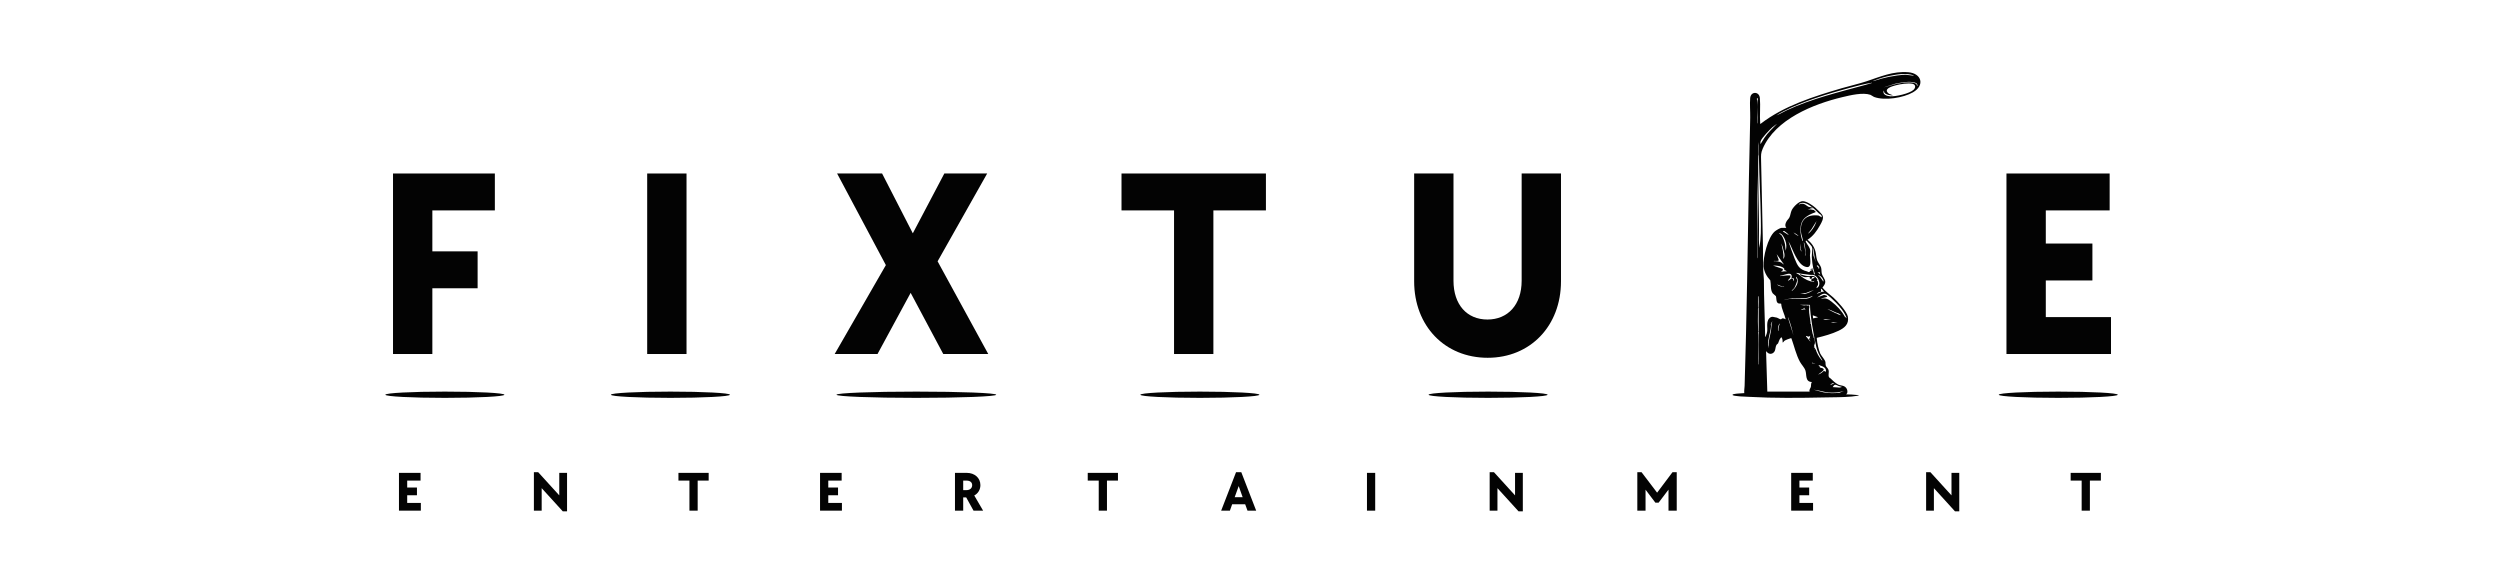 <svg width="798" height="186" viewBox="0 0 798 186" fill="none" xmlns="http://www.w3.org/2000/svg">
<path d="M125.45 113V55.38H157.958V67.162H138.006V80.234H152.454V92.016H138.006V113H125.45Z" fill="#030303"/>
<path d="M206.582 113V55.38H219.138V113H206.582Z" fill="#030303"/>
<path d="M266.429 113L282.769 84.62L267.203 55.38H281.565L291.369 74.472L301.431 55.38H315.105L299.281 83.416L315.449 113H301.087L290.681 93.478L280.103 113H266.429Z" fill="#030303"/>
<path d="M374.756 113V67.162H357.986V55.38H404.082V67.162H387.312V113H374.756Z" fill="#030303"/>
<path d="M474.875 114.204C461.201 114.204 451.397 104.056 451.397 89.78V55.38H463.953V89.608C463.953 97.262 468.253 101.992 474.789 101.992C481.325 101.992 485.711 97.262 485.711 89.608V55.38H498.267V89.78C498.267 104.056 488.463 114.204 474.875 114.204Z" fill="#030303"/>
<path d="M640.462 113V55.38H673.4V67.162H653.018V77.74H667.896V89.522H653.018V101.218H673.83V113H640.462Z" fill="#030303"/>
<ellipse cx="475" cy="126" rx="19" ry="1" fill="#030303"/>
<ellipse cx="657" cy="126" rx="19" ry="1" fill="#030303"/>
<ellipse cx="383" cy="126" rx="19" ry="1" fill="#030303"/>
<ellipse cx="214" cy="126" rx="19" ry="1" fill="#030303"/>
<ellipse cx="142" cy="126" rx="19" ry="1" fill="#030303"/>
<ellipse cx="292.5" cy="126" rx="25.5" ry="1" fill="#030303"/>
<path d="M570.193 72.739C569.676 72.044 569.87 71.371 570.251 70.676C570.488 70.245 570.892 69.922 571.107 69.553C571.521 68.843 571.529 67.847 571.944 67.032C572.471 65.999 574.18 64.232 575.41 64.215C576.64 64.198 578.532 65.497 579.436 66.278C579.936 66.711 581.348 68.091 581.666 68.602C582.304 69.626 581.459 70.982 580.942 71.917C579.952 73.706 578.71 75.426 576.952 76.533C578.197 77.46 579.128 78.802 579.503 80.308C579.728 81.207 579.722 82.161 580.026 83.044C580.306 83.855 581.049 84.647 581.274 85.356C581.48 86.01 581.362 86.766 581.549 87.448C581.758 88.208 582.555 89.021 582.616 89.845C582.678 90.67 582.157 91.189 581.726 91.802C582.728 93.066 584.025 93.915 585.199 94.969C586.488 96.128 589.563 99.451 589.844 101.106C590.25 103.484 588.775 104.677 586.854 105.585C584.682 106.613 582.318 107.251 579.988 107.823C579.875 107.896 579.925 108.057 579.931 108.173C579.992 109.32 580.538 111.87 581.042 112.894C581.44 113.705 582.546 114.796 582.689 115.597C582.762 115.996 582.659 116.431 582.839 116.83C582.998 117.186 583.454 117.52 583.638 118.01C583.975 118.913 583.377 119.857 583.904 120.507C584.003 120.628 584.199 120.679 584.308 120.795C584.963 121.477 585.825 122.243 586.653 122.708C587.206 123.02 587.931 123.007 588.505 123.237C589.364 123.58 589.856 124.502 589.641 125.41C589.58 125.672 589.373 125.699 589.272 125.877C590.431 125.921 591.639 125.929 592.787 126.088C592.911 126.105 593.327 126.128 593.344 126.272C592.605 126.364 591.852 126.5 591.109 126.569C588.237 126.831 585.343 126.801 582.459 126.861C574.406 127.031 566.237 127.122 558.214 126.67C557.693 126.641 552.996 126.525 553 126.027C553.117 125.87 553.274 125.832 553.456 125.79C554.464 125.56 555.734 125.609 556.776 125.484C556.684 124.713 556.856 123.909 556.879 123.17C557.58 100.969 557.847 78.747 558.262 56.517C558.381 50.221 558.567 43.895 558.669 37.597C558.701 35.579 558.49 33.242 558.661 31.28C558.849 29.11 561.554 29.12 561.749 31.28C561.977 33.806 561.655 36.709 561.845 39.27C561.856 39.417 561.768 39.555 561.992 39.515C569.494 33.73 578.959 30.786 587.98 28.13C590.574 27.366 593.245 26.792 595.808 25.937C600.178 24.482 604.283 22.664 609.097 23.053C613.396 23.401 614.497 27.256 610.607 29.477C607.538 31.228 601.672 32.188 598.317 30.985C597.879 30.828 597.356 30.379 597.049 30.271C594.618 29.422 590.599 30.408 588.097 31.004C578.735 33.24 566.707 38.085 562.653 47.464C562.04 48.882 562.109 49.571 562.138 51.102C562.304 60.231 562.58 69.363 562.734 78.509C562.795 82.145 562.661 85.732 563.04 89.346C563.023 95.421 563.372 101.461 563.435 107.538C563.609 107.512 563.605 107.341 563.659 107.219C564.504 105.319 563.891 104.592 564.174 102.8C564.301 101.998 564.967 101.071 565.866 101.125C566.084 101.138 566.962 101.328 567.193 101.392C567.538 101.491 568.099 101.904 568.364 101.919C568.672 101.936 568.709 101.626 569.044 101.615C569.325 101.605 569.735 101.791 569.992 101.917C569.626 100.239 568.688 98.712 568.559 96.981C568.389 96.732 567.486 97.234 567.138 96.223C566.988 95.788 566.996 94.796 566.864 94.523C566.82 94.431 566.052 93.882 565.866 93.639C565.04 92.56 565.368 90.771 565.08 89.486C563.942 88.269 563.069 86.709 562.933 85.014C562.705 82.187 564.278 75.758 566.513 73.87C566.891 73.551 568.209 72.737 568.651 72.737H570.191L570.193 72.739ZM610.838 24.04C608.472 23.283 605.768 23.686 603.367 24.167C601.716 24.497 599.952 25.01 598.392 25.639C598.258 25.692 597.944 25.761 597.921 25.909C601.216 24.788 604.628 24.062 608.118 23.849C608.913 23.897 609.714 24.055 610.505 24.123C610.616 24.133 610.861 24.214 610.84 24.038L610.838 24.04ZM612.03 27.488C612.185 26.509 611.352 26.34 610.578 26.218C608.735 25.928 606.685 26.391 604.873 26.749L601.296 27.883C602.444 27.645 603.532 27.216 604.674 26.946C606.31 26.561 608.313 26.179 609.99 26.308C610.444 26.342 611.39 26.488 611.698 26.83C611.875 27.024 611.829 27.375 612.026 27.489L612.03 27.488ZM597.521 26.405C595.166 26.775 592.846 27.389 590.544 28.01C583.62 29.874 575.651 32.266 569.297 35.522C568.534 35.913 567.705 36.35 567.013 36.854C568.128 36.413 569.142 35.769 570.226 35.26C578.333 31.456 586.961 29.431 595.557 27.066C596.116 26.912 596.695 26.756 597.245 26.57C597.35 26.536 597.545 26.547 597.522 26.405H597.521ZM601.3 28.869C600.748 30.183 602.308 30.66 603.338 30.74C605.051 30.871 609.616 29.851 610.844 28.626C611.53 27.942 611.513 26.965 610.448 26.743C609.072 26.456 606.61 26.834 605.233 27.199C603.963 27.535 600.888 28.365 602.955 29.935L604.279 30.444C603.319 30.451 602.189 30.332 601.507 29.596L601.298 28.869H601.3ZM561.147 39.515L561.1 31.234L560.747 31.584C560.956 31.891 560.981 32.209 561.023 32.57C561.264 34.65 560.902 37.053 561.052 39.172L561.149 39.515H561.147ZM567.211 39.517L565.818 40.551C564.916 41.354 562.343 44.003 561.998 45.044C561.891 45.369 561.956 45.696 561.944 46.024L563.213 43.982C564.326 42.304 565.841 40.976 567.211 39.519V39.517ZM561.546 79.147C562.165 76.066 562.098 72.869 562.046 69.726C561.939 63.199 561.565 56.65 561.442 50.116C561.412 48.522 561.513 46.919 561.396 45.331C561.282 46.653 561.373 47.996 561.35 49.318C561.347 49.505 561.247 49.698 561.243 49.911C561.107 58.793 561.58 67.652 561.444 76.533L561.544 79.146L561.546 79.147ZM561.048 82.499L561.052 64.403L560.898 55.88C560.757 64.652 561.052 73.368 560.948 82.157L561.046 82.501L561.048 82.499ZM581.521 69.386C581.488 68.478 581.048 68.522 580.526 68.058C579.871 67.475 579.35 66.837 578.63 66.291C577.366 65.33 575.716 64.067 574.166 65.15C574.233 65.402 574.645 65.081 574.818 65.055C576.159 64.851 576.527 65.71 577.392 66.044C577.708 66.168 578.182 66.082 578.54 66.333C578.607 66.689 578.323 66.438 578.134 66.485L577.051 66.922C577.345 66.934 577.592 66.808 577.89 66.822C577.979 66.825 578.933 67.021 578.988 67.046C579.08 67.085 579.494 67.572 579.634 67.663C577.965 68.334 575.904 69.126 575.145 70.898C574.565 72.251 574.613 73.896 574.894 75.323C575.005 75.887 575.205 76.429 575.364 76.978C575.54 76.999 575.469 76.64 575.454 76.543C575.312 75.707 574.938 74.863 574.868 73.969C574.565 70.146 576.722 68.336 580.475 68.801L581.525 69.386H581.521ZM577.149 74.514C577.264 74.616 577.944 73.893 578.046 73.779C578.829 72.899 579.502 71.7 579.831 70.572L578.226 73.167L577.149 74.514ZM570.887 75.006C571.053 74.844 569.749 73.834 569.592 73.777C569.381 73.701 569.251 73.68 569.099 73.874L570.887 75.006ZM574.069 75.302C574.042 75.171 573.9 75.101 573.802 75.025C573.429 74.734 572.912 74.419 572.479 74.219C572.898 74.658 573.486 75.103 574.069 75.302ZM569.992 80.035C570.283 78.882 570.297 77.876 569.87 76.756C569.538 75.884 568.887 74.426 567.806 74.417L568.701 75.156C569.245 76.003 569.542 76.968 569.766 77.943L569.992 80.035ZM577.944 86.049C577.988 86.032 578.08 86.067 578.143 86.049C578.071 85.85 577.923 85.71 578.243 85.757C578.04 86.031 578.546 85.913 578.243 86.3L578.44 86.348C578.582 86.188 578.118 85.558 578.54 85.658C578.517 86.055 578.766 86.365 578.892 86.739C578.992 87.032 578.843 87.609 579.337 87.581C579.222 86.954 578.946 86.359 578.806 85.74C578.572 84.701 578.39 83.23 578.337 82.162C578.287 81.184 578.549 79.966 578.442 79.1C578.427 78.975 578.406 78.9 578.362 78.785C578.285 78.583 576.896 76.997 576.701 76.873C576.419 76.697 576.281 76.906 576.444 77.236C576.902 78.162 577.762 78.919 577.846 80.084C577.883 80.597 577.726 81.026 577.735 81.469C577.762 82.93 578.572 86.152 575.954 85.02C573.774 84.078 572.339 79.976 571.371 77.933L570.889 77.082C571.517 78.862 572.086 80.683 572.801 82.43C573.766 84.79 574.241 86 576.85 86.644C577.08 86.701 577.31 87.026 577.645 86.743C577.758 86.648 577.712 86.612 577.745 86.545C577.766 86.513 577.833 86.485 577.845 86.447C577.9 86.452 578.032 86.353 578.141 86.447V86.2C578.136 86.133 577.856 86.24 577.845 86.249C577.845 86.217 577.846 86.183 577.845 86.15C577.898 86.19 577.931 86.057 577.944 86.051V86.049ZM576.253 81.612C576.454 80.474 576.26 79.089 576.009 77.96C575.975 77.806 575.933 77.417 575.758 77.373C575.868 78.382 576.23 79.581 576.256 80.58C576.264 80.867 576.189 81.038 576.166 81.279C576.155 81.389 576.076 81.634 576.253 81.612ZM569.199 82.696C570.128 81.703 569.257 80.01 569.05 78.851L568.603 77.668C568.879 79.319 569.507 81.019 569.199 82.694V82.696ZM575.061 80.331L574.789 79.37L574.567 77.669C574.617 78.498 574.45 79.706 575.061 80.331ZM579.632 83.682C579.138 82.343 579.111 80.891 578.812 79.518C578.791 79.423 578.777 79.222 578.641 79.246L578.866 81.636L579.634 83.682H579.632ZM569.398 84.372L567.113 81.12L567.787 83.029C567.714 83.411 566.86 83.278 566.563 83.289C566.442 83.293 566.193 83.215 566.216 83.386C567.082 83.344 567.986 83.428 568.734 83.897C568.866 83.981 569.283 84.48 569.396 84.372H569.398ZM580.329 85.654C581.193 85.97 580.398 84.72 580.182 84.695C580.138 84.689 579.854 84.765 579.931 84.915L580.526 85.508L580.329 85.654ZM570.291 86.64C570.239 86.321 569.624 86.281 569.54 86.156C569.486 86.076 569.691 85.918 569.45 85.654C568.747 84.881 566.902 84.733 565.919 84.771L568.994 85.81L569.128 86.221L568.504 86.741C569.13 86.695 569.655 86.523 570.293 86.642L570.291 86.64ZM580.825 86.838L580.132 87.034C580.561 87.087 580.751 87.349 581.025 87.626L580.825 86.838ZM579.833 91.964C581.433 91.304 580.691 88.876 579.528 88.077C578.762 87.55 578.525 87.809 577.799 87.727C576.716 87.606 575.605 87.474 574.527 87.319C574.299 87.286 573.463 86.944 573.373 87.184C574.258 87.528 574.929 88.278 575.726 88.791C576.454 89.258 577.216 89.6 577.917 89.788C578.367 89.908 579.017 90.229 579.134 89.598C578.867 89.821 578.572 89.866 578.233 89.752L578.138 89.266L578.339 89.106L577.684 88.911L577.647 88.36C577.028 88.312 576.435 88.599 575.816 88.411C575.546 88.329 574.879 88.027 574.684 87.852C574.55 87.733 574.527 87.771 574.563 87.528C575.308 87.727 576.14 88.033 576.91 88.107C577.938 88.206 578.733 87.757 579.58 88.514C579.733 88.65 580.14 89.177 580.132 89.35C580.132 89.382 579.703 89.538 580.126 89.794L580.226 89.5C580.199 89.992 580.408 90.408 580.302 90.907C580.222 91.287 579.793 91.546 579.829 91.964H579.833ZM571.783 88.907C572.161 87.877 571.745 87.15 570.559 87.431C570.362 87.478 570.053 87.569 569.755 87.636C569.232 87.752 568.743 87.976 568.205 88.022C568.182 88.198 568.427 88.117 568.54 88.107C569.521 88.022 570.488 87.822 571.484 87.921C571.722 88.831 570.969 88.93 570.689 89.597C571.444 89.45 571.481 88.755 572.314 89.002L572.477 89.794C572.638 89.38 572.812 89.002 572.329 88.736L571.783 88.907ZM582.116 89.796C581.929 88.823 581.195 88.001 580.23 87.727C580.936 88.251 581.291 88.856 581.781 89.543C581.906 89.716 581.689 89.773 582.116 89.798V89.796ZM571.881 92.851C572.067 92.895 572.117 92.748 572.23 92.655C573.369 91.703 574.573 89.606 573.322 88.318C573.168 88.673 573.592 89.08 573.651 89.376C573.726 89.75 573.015 91.51 572.77 91.884C572.582 92.173 572.063 92.516 571.881 92.851ZM579.235 88.415L578.452 88.419C578.45 88.683 578.364 88.749 578.143 88.858C578.277 89.087 578.429 88.886 578.576 88.899L578.737 89.104C578.64 88.647 579.21 88.753 579.235 88.415ZM569.496 91.375C568.626 91.481 567.969 91.082 567.211 90.784C567.661 91.314 568.477 91.487 569.147 91.474C569.266 91.472 569.519 91.544 569.494 91.375H569.496ZM582.218 93.147C582.116 92.997 581.41 92.017 581.224 92.163L581.323 93.147C580.806 93.115 580.208 93.406 579.931 93.837C580.676 93.542 581.362 93.02 582.216 93.147H582.218ZM574.664 93.837H576.105C576.249 93.837 577.293 93.451 577.515 93.362L578.986 92.555L576.553 93.493L574.666 93.839L574.664 93.837ZM589.473 101.624C588.772 99.637 587.385 98.003 585.934 96.508C585.358 95.913 583.387 93.955 582.718 93.784C581.731 93.533 580.791 94.473 580.032 94.969L582.191 94.15C582.496 94.186 583.749 94.466 583.04 94.8C582.739 94.943 582.239 94.986 581.867 95.115C581.72 95.167 581.369 95.254 581.323 95.412C582.764 94.99 583.559 95.456 584.649 96.303C586.302 97.587 587.864 99.208 588.829 101.031L589.471 101.622L589.473 101.624ZM578.64 94.43C578.069 94.616 577.517 94.906 576.929 95.049C575.302 95.44 573.684 95.062 572.032 95.121L569.299 95.809C570.155 95.72 570.965 95.376 571.829 95.313C573.981 95.155 575.992 95.951 578.048 94.878C578.245 94.775 578.525 94.625 578.64 94.431V94.43ZM561.149 94.625V97.977C561.467 98.005 561.299 97.941 561.312 97.792C561.389 96.897 561.349 95.727 561.312 94.815C561.306 94.654 561.463 94.595 561.149 94.623V94.625ZM577.348 97.289H574.467L575.908 97.494C576.421 97.374 576.806 97.45 577.295 97.585L577.348 97.287V97.289ZM577.745 97.289C577.302 97.253 577.567 97.809 577.549 98.022C577.532 98.252 577.442 98.45 577.442 98.712C577.438 100.226 577.825 101.708 577.942 103.203L577.745 103.3L578.048 103.361C578.199 104.4 578.341 105.45 578.569 106.476C578.672 106.942 579.005 107.367 578.839 107.837L579.036 107.738C579.115 108.332 579.413 108.933 579.314 109.533C579.245 109.947 578.933 110.253 579.145 110.734L578.938 110.893C579.44 110.768 579.065 111.334 579.435 111.091L579.237 111.585L579.534 111.389C579.835 112.556 580.594 113.92 581.381 114.832C581.479 114.946 581.536 115.075 581.722 115.035C580.892 113.724 580.147 112.32 579.783 110.798C579.222 108.443 578.731 105.737 578.36 103.338C578.051 101.339 577.781 99.316 577.747 97.291L577.745 97.289ZM561.349 98.077C561.132 98.041 561.214 98.007 561.18 98.17C561.119 98.453 561.147 99.153 561.144 99.504C561.121 101.427 561.082 103.684 561.186 105.578C561.195 105.737 561.036 105.794 561.35 105.768V98.077H561.349ZM576.055 98.275C575.607 98.199 575.682 98.641 575.657 98.668C575.63 98.697 575.053 98.451 574.961 98.864C575.412 98.894 575.823 98.621 576.253 98.864C576.31 98.588 576.151 98.672 575.956 98.666L576.055 98.273V98.275ZM586.982 100.055C585.72 99.797 584.601 98.934 583.312 98.668L585.927 99.966C586.289 100.006 586.593 100.268 586.814 100.372C587.017 100.469 587.247 100.515 587.436 100.638C587.544 100.591 587.302 100.165 587.285 100.146C587.174 100.021 587.251 100.425 587.04 100.342C586.856 100.268 586.996 100.061 586.982 100.055ZM580.23 101.233L578.641 100.64L578.741 101.626C579.157 101.514 579.597 101.472 580.015 101.36C580.117 101.332 580.26 101.379 580.231 101.233H580.23ZM572.477 107.048C572.065 105.278 571.571 103.349 570.904 101.658C570.864 101.554 570.822 101.318 570.689 101.332L572.477 107.048ZM582.764 102.118C583.281 102.173 583.877 102.078 584.404 102.118L582.17 101.82C581.699 101.841 582.728 102.114 582.764 102.118ZM564.626 111.188C564.289 109.275 564.986 107.438 565.295 105.591C565.465 104.573 565.431 103.516 565.718 102.513L565.366 103.203L565.423 103.547L565.224 103.497C565.232 103.689 565.331 103.817 565.318 104.024C565.201 105.984 564.26 108.137 564.341 110.141L564.626 111.188ZM585.149 103.104H586.59L584.354 102.808L585.147 103.104H585.149ZM567.707 105.667C567.605 104.738 567.808 104.022 568.203 103.203C567.674 103.646 567.486 104.451 567.519 105.112C567.523 105.203 567.571 105.663 567.705 105.667H567.707ZM561.349 105.865C561.124 105.853 561.167 105.827 561.147 106.017C561.126 106.241 561.216 106.611 561.213 106.881C561.199 107.911 561.247 108.923 561.255 109.955C561.27 111.95 561.165 113.977 561.249 115.972C561.255 116.093 561.174 116.338 561.349 116.316V105.865ZM577.682 107.715L577.843 107.147C577.578 107.346 577.484 107.506 577.105 107.441C576.952 107.415 576.538 107.048 576.452 107.343L577.841 109.02C577.906 108.568 577.163 108.429 577.542 107.981L577.841 108.034L577.678 107.717L577.682 107.715ZM564.13 124.992H577.645C577.369 124.439 577.923 123.905 578.019 123.539C578.14 123.071 577.986 122.422 578.341 121.937C576.151 121.88 576.743 119.638 576.3 118.291C575.977 117.302 575.046 116.412 574.546 115.497C573.318 113.249 572.693 110.441 571.831 108.034C571.756 107.905 571.689 107.956 571.58 107.975C571.212 108.044 569.891 108.56 569.601 108.781C569.354 108.969 569.291 109.307 569 109.317C569.046 108.718 568.986 108.15 568.651 107.641C568.5 107.641 568.109 108.258 568.029 108.405C567.845 108.735 567.705 109.322 567.557 109.613C567.492 109.742 567.232 109.822 567.088 110.035C566.739 110.548 566.77 111.384 566.534 111.95C566.155 112.86 565.128 113.244 564.293 112.656C564.055 112.489 564.027 112.185 563.732 112.178L564.128 124.994L564.13 124.992ZM578.938 115.922L578.343 115.725L578.699 116.112L578.938 115.922ZM579.235 116.021H579.038L579.187 116.217L579.235 116.021ZM579.385 116.118V116.217C579.45 116.184 579.45 116.15 579.385 116.118ZM582.812 118.681C583.124 117.258 581.592 116.859 580.528 116.513C580.5 116.868 580.823 116.942 581.025 117.153L580.827 117.3C583.574 117.778 581.302 118.694 580.329 119.568C581.021 119.361 581.699 118.875 582.182 118.379L582.812 118.683V118.681ZM585.498 122.232C584.99 122.241 584.461 122.479 584.206 122.919C584.624 122.737 585.199 122.566 585.498 122.232ZM587.98 123.514C587.603 123.427 587.226 123.328 586.862 123.193C585.91 122.843 585.737 122.382 584.998 123.561L587.239 123.713L587.98 123.514ZM588.576 124.794C587.057 125.266 585.35 125.412 583.752 125.29C582.155 125.169 580.498 124.515 578.936 124.401L582.113 125.241C583.766 125.545 585.456 125.554 587.124 125.374L588.576 124.794Z" fill="#030303"/>
<path d="M127.35 163V150.94H134.244V153.406H129.978V155.62H133.092V158.086H129.978V160.534H134.334V163H127.35Z" fill="#030303"/>
<path d="M179.635 163.216L172.903 155.818V163H170.419V150.724H171.787L178.519 158.122V150.94H181.003V163.216H179.635Z" fill="#030303"/>
<path d="M220.068 163V153.406H216.558V150.94H226.206V153.406H222.696V163H220.068Z" fill="#030303"/>
<path d="M261.759 163V150.94H268.653V153.406H264.387V155.62H267.501V158.086H264.387V160.534H268.743V163H261.759Z" fill="#030303"/>
<path d="M304.827 163V150.94H308.607C311.127 150.94 312.945 152.578 312.945 154.846C312.945 156.286 312.207 157.51 310.983 158.158L313.809 163H310.749L308.409 158.77H307.455V163H304.827ZM307.455 156.448H308.481C309.597 156.448 310.317 155.836 310.317 154.864C310.317 153.892 309.579 153.406 308.481 153.406H307.455V156.448Z" fill="#030303"/>
<path d="M350.715 163V153.406H347.205V150.94H356.853V153.406H353.343V163H350.715Z" fill="#030303"/>
<path d="M389.794 163L394.546 150.724H396.22L400.972 163H398.2L397.462 160.966H393.304L392.584 163H389.794ZM394.114 158.698H396.652L395.392 155.152L394.114 158.698Z" fill="#030303"/>
<path d="M436.336 163V150.94H438.964V163H436.336Z" fill="#030303"/>
<path d="M484.718 163.216L477.986 155.818V163H475.502V150.724H476.87L483.602 158.122V150.94H486.086V163.216H484.718Z" fill="#030303"/>
<path d="M522.631 163V150.724H523.981L528.949 157.258L533.863 150.724H535.213V163H532.585V156.286L529.435 160.444H528.391L525.259 156.304V163H522.631Z" fill="#030303"/>
<path d="M571.746 163V150.94H578.64V153.406H574.374V155.62H577.488V158.086H574.374V160.534H578.73V163H571.746Z" fill="#030303"/>
<path d="M624.031 163.216L617.299 155.818V163H614.815V150.724H616.183L622.915 158.122V150.94H625.399V163.216H624.031Z" fill="#030303"/>
<path d="M664.464 163V153.406H660.954V150.94H670.602V153.406H667.092V163H664.464Z" fill="#030303"/>
</svg>
